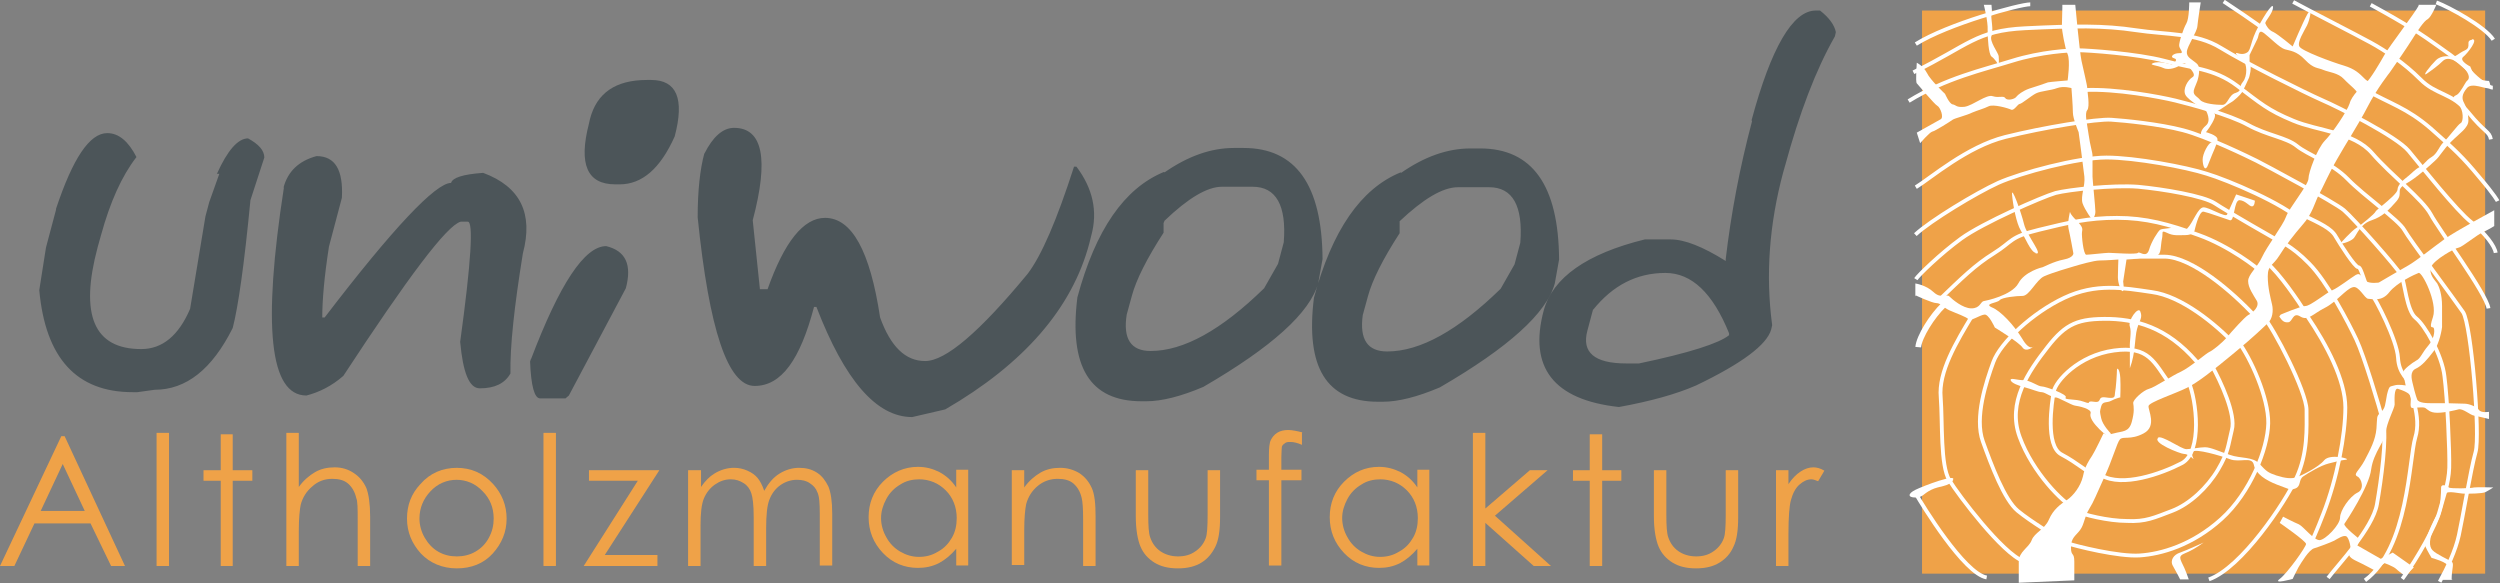 <?xml version="1.0" encoding="UTF-8"?><svg id="Ebene_1" xmlns="http://www.w3.org/2000/svg" viewBox="0 0 52.21 12.18"><rect x="0" y="0" width="52.21" height="12.18" fill="#808080" stroke="none"/><defs><style>.cls-1{stroke-width:.08px;}.cls-1,.cls-2{fill:none;stroke:#fff;stroke-miterlimit:10;}.cls-3{fill:#efa248;}.cls-4{fill:#fff;}.cls-5{fill:#4c5559;}.cls-2{stroke-width:.12px;}</style></defs><rect class="cls-3" x="40.14" y=".22" width="11.76" height="11.76"/><g><path class="cls-4" d="M50.51,.1h.37s-.1,.25-.18,.3c-.08,.04-.21,.24-.33,.43s-.3,.45-.46,.68c0,0-.27,.34-.46,.71-.19,.37-.46,.78-.64,1.1-.18,.31-.31,.62-.39,.76-.07,.13-.13,.39-.33,.61-.19,.22-.36,.44-.49,.65-.13,.21-.24,.19-.24,.43s.06,.46,.09,.59c.03,.13,.01,.3-.09,.39-.1,.09-.24,.24-.7,.62-.46,.38-.75,.61-.99,.73-.24,.12-.79,.3-.8,.38-.01,.09,.18,.42-.1,.57-.28,.15-.44,.05-.5,.13-.06,.07-.16,.44-.33,.8-.16,.35-.21,.49-.31,.65-.1,.16-.1,.32-.19,.44-.09,.12-.19,.16-.19,.36s.07,.09,.07,.3v.39l-1.16,.05v-.44c0-.21,.21-.29,.27-.45s.27-.22,.36-.43c.09-.21,.24-.32,.38-.41,.13-.09,.28-.28,.33-.49,.04-.21,.13-.34,.19-.43,.06-.09,.24-.47,.24-.47,0,0,.04,.05,.22,0,.18-.05,.31-.02,.37-.24,.06-.22,.04-.31,.03-.39-.01-.07,.21-.27,.33-.3,.12-.03,.47-.27,.67-.36,.19-.09,.52-.38,.59-.41,.07-.03,.27-.19,.37-.31,.1-.12,.36-.41,.44-.46,.09-.04,.25-.18,.18-.3-.07-.12-.18-.27-.18-.41s.19-.28,.29-.5c.1-.22,.44-.67,.5-.84,.06-.18,.47-.67,.47-.8s.18-.62,.34-.79c.16-.16,.47-.62,.52-.78,.04-.16,.25-.36,.34-.43,.09-.07,.3-.43,.39-.59,.09-.16,.64-.88,.71-1.02"/><path class="cls-4" d="M47.6,6.61c.06,.09,.1,.13,.19,.12,.09-.01,.09-.22,.25-.12,.16,.1,.27-.06,.51-.18,.24-.12,.44-.39,.58-.43,.13-.05,.25,.24,.33,.24s.28,.07,.44-.14c.16-.2,.53-.37,.61-.4,.07-.03,.4,.62,.3,.92-.1,.3,0,.17,.02,.24,.02,.07,0,.22-.12,.36-.13,.15-.16,.27-.25,.31-.09,.05-.27,.19-.27,.24s.05,.28,.05,.28c0,0-.15-.03-.24,0-.09,.03-.1-.01-.15,.19-.04,.21-.03,.28-.13,.37-.1,.09-.07,.1-.09,.34s-.13,.44-.25,.67c-.12,.22-.24,.28-.15,.33,.09,.04,.16,.27,0,.34-.16,.08-.36,.37-.36,.52s-.31,.47-.43,.47-.33-.28-.43-.33c-.1-.04-.33-.16-.33-.16l-.07,.13s.55,.38,.55,.44-.39,.61-.55,.73c-.16,.12,.27,0,.27,0,0,0,.06-.13,.12-.24,.06-.1,.22-.37,.33-.4,.1-.03,.34-.12,.42-.16,.07-.04,.19-.12,.25-.09,.06,.03,.12,.28,.07,.34-.04,.06,.02,.12,.15,.18s.37,.19,.37,.19l.21-.15s.19,.07,.24,.12c.04,.04,.19,.15,.19,.15l.18-.18-.44-.31-.25,.13-.49-.28,.06-.12s-.36-.28-.33-.33c.03-.04,.52-.78,.56-1.14,.05-.36,.31-.62,.31-.78s.18-.5,.18-.57-.02-.36,.07-.33c.09,.03,.27,.09,.27,.18s-.03,.22,.03,.22,.22-.03,.27,0c.05,.03,.09,.1,.25,.1s.36-.05,.44-.07c.09-.03,.25,.12,.33,.13,.07,.01,.31,.07,.31,.07v-.15s-.16,.03-.21-.04c-.05-.07-.21-.13-.3-.13s-.28-.01-.37-.01h-.31c-.1,0-.28,0-.31-.08-.03-.07-.09-.31-.1-.36-.01-.05-.06-.22,.07-.28,.13-.06,.24-.19,.37-.36,.13-.16,.18-.49,.18-.51v-.44c0-.24-.06-.4-.1-.47-.05-.07-.18-.19-.13-.34,.05-.15,.5-.4,.58-.41,.07-.01,.38-.27,.52-.33,.13-.06,.22-.12,.22-.12v-.33s-.81,.44-1.02,.59c-.21,.15-.61,.47-.77,.56-.16,.09-.62,.36-.62,.36,0,0-.18,.03-.27-.03-.09-.06-.1-.19-.21-.13-.1,.06-.37,.27-.49,.32-.12,.05-.46,.33-.56,.33s-.52,.18-.52,.18"/><path class="cls-4" d="M49.61,1.65s-.1,.12-.22,0c-.12-.12-.21-.21-.44-.28-.24-.07-.89-.31-.93-.4-.05-.09,.1-.32,.16-.44,.06-.12,.12-.41,.01-.24-.1,.18-.31,.68-.31,.68,0,0-.3-.25-.4-.3-.1-.04-.15-.13-.17-.18-.02-.04,.16-.21,.16-.34s-.25,.28-.36,.51c-.07,.15-.09,.26-.12,.34-.01,.04-.03,.06-.04,.08-.06,.05-.13,.06-.22,.03-.09-.03,.02,.09,.11,.15,.09,.06,.1,.33,0,.45-.1,.12,0,.18-.15,.23-.15,.04-.16,.25-.28,.25s-.38-.02-.46-.1c-.07-.09-.18-.1-.12-.25l.06-.15s.09-.27-.01-.36c-.1-.09-.22-.13-.21-.25,.01-.12,.21-.41,.22-.53,.01-.12,.07-.5,.07-.5h-.24s0,.34-.06,.44c-.06,.1-.16,.4-.15,.47,.01,.07,.12,.16,0,.15-.12,0-.21,.08-.1,.11,.1,.03-.05,.13-.05,.13,0,0-.26-.09-.4-.03-.09,.04,.09,.04,.22,.1,.13,.06,.3-.03,.3-.03,0,0,.12-.1,.16-.06,.04,.04,.25,.22,.15,.28-.1,.06-.21,.25-.15,.37,.06,.12,.43,.33,.43,.33,0,0,.12,.21,0,.31s-.13,.21-.07,.22c.06,.02,.27,.12,.19,.13-.07,.01-.19,.24-.19,.36s.05,.31,.13,.07c.09-.24,.18-.4,.18-.49s-.24-.15-.24-.15c0,0,.13-.16,.18-.3,.04-.13-.07-.07,.04-.13,.12-.06,.24-.16,.3-.19,.06-.03,.2-.16,.23-.21,.03-.04,.15-.31,.15-.31,0,0,.07-.22,.01-.31v-.16s.12-.25,.16-.33c.04-.07,.02-.22,.14-.13,.12,.09,.33,.31,.44,.34,.1,.03,.24,.03,.42,.22s.27,.16,.38,.21c.12,.05,.31,.06,.43,.19,.12,.13,.3,.25,.3,.34s.19-.06,.19-.06l.15-.3Z"/><path class="cls-4" d="M43.07,.1h.27s.09,.98,.13,1.17c.04,.19,.12,.51,.12,.57s.06,.39,0,.46c-.06,.07,0,.3,.03,.52,.03,.22,.08,.36,.08,.43v.44c0,.06,.06,.64,.06,.73s-.06,.18-.06,.18c0,0-.16-.21-.21-.36-.04-.15,.06-.36,.04-.55-.02-.19-.12-.93-.12-.93,0,0-.12-.28-.12-.41s-.03-.51-.03-.51c0,0-.16-.05-.3,0-.13,.05-.34,.06-.44,.11-.1,.05-.3,.22-.34,.22s-.12,.15-.18,.12c-.06-.03-.37-.12-.47-.07-.1,.05-.22,.08-.34,.13-.12,.06-.37,.12-.41,.15-.04,.03-.37,.24-.43,.25-.06,.02-.25,.24-.25,.24l-.07-.22s.43-.24,.5-.28c.07-.04-.01-.25-.07-.28-.06-.03-.4-.44-.43-.47-.03-.03,0-.43,0-.43,0,0,.13,.06,.21,.21,.07,.15,.38,.44,.38,.44,0,0,.09,.21,.16,.22,.07,.01,.07,.07,.25,.05,.18-.03,.46-.27,.59-.22,.13,.04,.22-.02,.26,.04s.2,.02,.23-.03c.03-.04,.13-.12,.27-.17,.13-.04,.34-.11,.39-.13,.04-.01,.41-.04,.41-.04,0,0,.06-.41,0-.55-.06-.13-.12-.52-.12-.56s.01-.41,.01-.41v-.05Z"/><path class="cls-4" d="M41.59,.1h-.16s.09,.35,.08,.53c0,.18,.02,.5,.08,.55,.06,.04,.15,.16,.15,.21s.01-.15,0-.22c-.01-.07-.2-.31-.15-.42,.05-.11-.02-.4,0-.44,.02-.04,0-.21,0-.21"/><path class="cls-4" d="M40,6.19v-.27s.22,.03,.38,.18c.16,.15,.27,.03,.33,.09,.06,.06,.28,.25,.46,.25s.19-.13,.25-.15c.06-.01,.59-.12,.73-.37,.13-.25,.5-.34,.51-.34s.23-.12,.44-.16c.21-.04,.2-.13,.2-.13,0,0-.07-.39-.1-.51-.03-.12,.03-.36,.03-.36,0,0-.01,.04,.13,.18,.15,.15,.13,.18,.12,.25-.01,.07,.03,.47,.09,.47s.4-.04,.47-.04,.58,.04,.61,0c.03-.04,.17,.12,.23-.06,.05-.18,.19-.39,.23-.42,.04-.03,.25-.03,.33-.06,.07-.03,.12,.15,.24,.03,.12-.12,.22-.44,.34-.44s.46,.22,.49,.15c.03-.07,.19-.42,.19-.42l.39,.13s0,.12-.06,.12-.13-.12-.26-.13c-.12,0-.1,.45-.2,.42-.1-.03-.45-.16-.55-.18-.1-.02-.19,.4-.19,.4,0,0-.03,.09-.19,.09s-.25,.02-.39-.05c-.13-.06-.07,0-.1,.13-.03,.13-.01,.32-.1,.34-.09,.02-.25,.02-.33,.05-.07,.03-.31,.04-.31,.04l-.07,.46s.03,.2-.01,.2c-.04,0-.1-.17-.1-.29s.01-.37,.01-.37c0,0-.27,.02-.39,.02s-.43,.09-.53,.12c-.1,.03-.45,.13-.63,.21-.16,.07-.31,.41-.45,.41-.13,0-.43,.03-.48,.09-.05,.06-.34,.07-.16,.15,.18,.07,.46,.37,.63,.65,.16,.28,.25,.16,.25,.16,0,0-.16,.14-.24,.03-.07-.11-.58-.42-.58-.42,0,0-.13-.29-.22-.27-.09,.01-.3,.15-.33,.1-.03-.05-.27-.13-.4-.19-.13-.06-.18-.15-.27-.15s-.43-.16-.43-.16"/><path class="cls-4" d="M44.31,8.29s-.13,.03-.22,.08c-.09,.05-.18,0-.21,.12-.03,.12-.03,.09,0,.24,.03,.15,.2,.32,.2,.32v.1s-.11-.06-.23-.18-.22-.25-.19-.34c.03-.09-.25-.15-.33-.16-.07-.01-.36-.18-.4-.17-.05,.02-.22-.11-.29-.11s-.2-.06-.35-.1c-.15-.04-.28-.09-.3-.15-.01-.06,.13,0,.27,0s.3,.13,.38,.13,.55,.17,.5,.23c-.04,.06,.19,.02,.38,.09s.02-.03,.21,0,.05-.12,.25-.09,.18-.01,.19-.1c.02-.09,.04-.4,.04-.47s.06-.02,.07,.16c.01,.18,0,.41,0,.41"/><path class="cls-4" d="M51.63,.83c-.16,.02,0,.15-.15,.22-.15,.07-.18,.13-.25,.13s-.24-.04-.36,.08c-.12,.12-.3,.35-.19,.28,.1-.07,.24-.17,.34-.27,.11-.1,.28,0,.41,.12,.13,.13,.16,.24,.1,.29-.04,.03-.08,.13-.14,.21-.03,.05-.07,.09-.1,.1-.09,.03-.04,.12,.06,.21s.1,.34,.04,.37c-.06,.03-.25,.3-.36,.4-.1,.1-.13,.24-.25,.31-.12,.07-.15,.16-.25,.21-.1,.05-.15,.12-.24,.19-.09,.07-.22,.18-.22,.28,0,.03-.04,.08-.1,.14-.13,.13-.35,.29-.36,.32-.01,.04-.3,.28-.4,.34-.1,.06-.35,.34-.35,.34,0,0,.22-.04,.3-.13,.07-.09,.13-.29,.37-.37,.24-.08,.37-.23,.52-.4,.15-.18-.04-.22,.19-.36,.24-.13,.52-.4,.62-.49,.1-.09,.15-.21,.33-.39,.18-.18,.36-.29,.36-.44s-.04-.28-.09-.37c-.05-.09-.05-.18,.06-.31,.1-.13,.4,.03,.46,0,.06-.03,0-.15,0-.15,0,0-.15,0-.24-.06-.09-.06-.15-.24-.15-.24,0,0-.24-.12-.15-.2,.09-.07,.34-.39,.18-.37"/><path class="cls-4" d="M51.2,12.1c0-.22,.06-.33,0-.37-.06-.04-.33-.16-.4-.24-.07-.07-.09-.24,.07-.53,.16-.3,.16-.58,.21-.65,.04-.07,.28,0,.39,0s.35,0,.43-.03c.08-.04,.17-.1,.17-.1,0,0-.33-.01-.4,0-.07,.02-.49,.03-.53,0-.04-.04-.16-.08-.16,0s-.01,.48-.09,.58c-.07,.1-.28,.56-.24,.65,.04,.09,.13,.24,.13,.24,0,0,.37,.1,.33,.18-.04,.07-.1,.28-.1,.28h.21Z"/><path class="cls-4" d="M45.71,12.1s-.07-.21-.15-.36c-.07-.15,0-.15,.15-.22,.15-.07,.31-.19,.31-.19,0,0-.35,.16-.49,.21-.13,.04-.22,.16-.15,.28,.07,.12,.15,.28,.15,.28h.18Z"/><path class="cls-4" d="M45.08,9.14c-.16,.1,.46,.34,.53,.34s.15,.06,.19,.1c.04,.04-.06-.09,0-.15,.06-.06,.56,.08,.77,.16,.21,.08,.46-.07,.5,.12,.04,.19,.25,.32,.48,.41,.23,.08,.27,.13,.39,.08,.12-.05,.06-.18,.16-.25,.1-.07,.37-.23,.53-.27,.16-.04,.27-.07,.37-.08,.1-.02-.34-.13-.46,.01-.12,.15-.49,.33-.59,.36-.1,.03-.22,.02-.41-.04-.18-.06-.21-.09-.35-.24-.14-.16-.4-.11-.62-.19-.22-.07-.4-.16-.52-.16s-.28,.04-.39,.04-.51-.3-.6-.24"/><path class="cls-4" d="M44.48,7.69c.12-.31,.1-.64,.15-.82,.05-.18,.12-.23,.07-.36-.04-.13-.27,.19-.22,.31,.04,.12-.01,.3,0,.45,0,.15,0,.43,0,.43"/><path class="cls-4" d="M40.79,10.03c-.1,.14-.28,.11-.46,.2-.18,.09-.17,.16-.33,.16s-.16-.08,0-.16c.16-.08,.9-.36,.78-.2"/><path class="cls-4" d="M42.51,5.29c.18,.05-.18-.36-.24-.61-.06-.25-.27-.83-.25-.61,.02,.22,.09,.59,.18,.74,.09,.15,.21,.45,.31,.47"/><path class="cls-1" d="M41.49,12.06c-.47-.08-1.35-1.52-1.48-1.75m1.19-3.74c-.35,.58-.72,1.2-.67,1.73,.04,.53-.01,1.42,.18,1.73,.19,.31,1.11,1.53,1.55,1.69m4.83-5.12c-.46-.5-1.31-1.23-1.88-1.24-.57,0-1.15,0-1.15,0m3.2,1.24c.23,.26,.91,1.58,.91,1.96s.03,.9-.21,1.42c-.24,.52-1.15,1.88-1.83,2.12m.61-4.97c.26,.34,.64,1.18,.63,1.71-.01,.53-.37,1.45-.98,2-.61,.55-1.26,.73-1.7,.76s-1.33-.19-1.57-.27m3.57-4.12c-.42-.45-1.14-1.03-1.75-1.11-.61-.09-1.17-.19-1.83,.12s-1.33,.93-1.48,1.34c-.15,.41-.4,1.16-.22,1.66,.18,.5,.45,1.22,.73,1.45,.28,.23,.8,.54,.8,.54m3.25-3.58c.19,.34,.51,1.03,.42,1.35-.08,.32-.07,.46-.29,.83-.22,.37-.59,.72-.96,.86-.37,.14-.55,.23-.94,.21-.39,0-.92-.13-1.08-.21m2.65-2.98c-.62-.79-1.27-1.01-1.93-1.03-.66-.01-.91,.09-1.3,.59-.39,.5-.85,1.15-.58,1.88,.27,.74,.9,1.37,1.14,1.48m2-2.58c-.34-.47-.44-.81-1.17-.71-.74,.1-1.22,.64-1.26,.86-.04,.22-.18,1.13,.16,1.31,.34,.18,.55,.38,.64,.4m2.02-1.91c.16,.37,.29,1.45-.14,1.69-.44,.23-1.25,.51-1.68,.26"/><path class="cls-2" d="M40.59,6.37c-.24,.23-.51,.66-.53,.88"/></g><path class="cls-1" d="M50.88,.05c.27,.1,1.02,.51,1.19,.78m-2.56-.73c.75,.41,1.07,.62,1.43,.88,.36,.25,.55,.41,.67,.54,.12,.13,.35,.31,.45,.31M47.89,.04c.33,.18,1.31,.68,1.62,.85,.31,.17,.7,.43,1.03,.76,.33,.34,.67,.28,1.01,.7,.34,.42,.44,.39,.47,.56m-2.61-1.03c.51,.29,.85,.37,1.35,.8,.5,.44,.68,.61,1.01,1.01,.34,.4,.39,.51,.39,.51M46.44,.03c1.3,.86,.97,.73,1.23,.89m-7.66,0c.67-.42,2.17-.83,2.39-.83m-2.44,1.42c1.16-.57,1.31-.87,2.33-.92,1.02-.05,1.65-.06,2.31,.04,.66,.1,1.26,.05,1.78,.37s1.77,.94,2.11,1.09c.35,.15,1.56,.76,1.81,1.06,.25,.3,1.01,1.26,1.31,1.49,.3,.24,.49,.5,.51,.64m-12.26-3.17c.78-.48,1.55-.65,2.16-.84,.61-.19,1.2-.22,1.39-.22s1.22,.07,1.79,.22c.57,.16,1.03,.15,1.52,.52s.64,.51,1.17,.73c.52,.22,1.26,.23,1.65,.68,.39,.45,1.05,.96,1.22,1.27,.17,.32,1.16,1.65,1.21,1.97M43.54,1.88c.65-.03,1.56,.14,1.89,.22,.32,.08,1.12,.29,1.52,.51,.4,.22,.8,.26,1.02,.44,.22,.18,.73,.35,1.06,.69,.33,.34,1.07,.86,1.18,1.06,.11,.2,1.06,1.47,1.23,1.72,.17,.26,.36,2.58,.26,2.92-.1,.35-.28,1.43-.35,1.74-.07,.32-.24,.68-.4,.97M40.01,3.91c.31-.19,1.07-.85,1.87-1.05,.8-.2,1.91-.38,2.21-.36,.3,.02,1,.09,1.5,.22,.5,.13,1.38,.56,1.54,.64,.16,.08,1.62,.86,1.82,1.03,.2,.17,1.13,1.22,1.2,1.36,.07,.14,.11,.74,.3,.89,.19,.15,.55,.77,.6,1.22,.06,.45,.11,1.58,.1,1.91-.01,.33-.13,.63-.2,.9-.07,.28-.46,.99-.78,1.42m-2.06-7.59c.33,.16,.58,.27,.67,.44,.1,.17,.4,.64,.47,.64s.13,.38,.25,.52c.12,.14,.56,1.01,.58,1.37,.02,.36,.22,.42,.23,.57,.01,.14,.27,.65,.13,1.1-.13,.44-.14,2.31-1.05,2.98m-9.39-7.22c.31-.29,1.27-.87,1.73-1.08,.47-.21,1.66-.53,2.26-.53s1.67,.2,2.1,.34c.43,.13,1.6,.62,1.98,.99m.55,7.45c.21-.28,.93-1.03,1.02-1.54,.09-.51,.21-1.4,.13-1.72-.08-.32-.4-1.38-.56-1.72-.16-.34-.61-1.21-.99-1.59-.37-.38-.65-.48-.65-.48,0,0-1.07-.61-1.31-.77-.24-.16-1.08-.3-1.61-.35-.53-.04-1.44,.06-1.72,.13-.28,.08-1.53,.63-1.97,.95-.44,.32-.9,.77-.95,.85m8.18,.78c.4,.59,.79,1.33,.79,1.9s-.17,1.48-.46,2.22c-.13,.34-.25,.6-.25,.6m-.93-5.84c.26,.21,.66,.8,.81,1.04m-7.67-.25c.5-.48,.76-.74,1.16-.99,.4-.25,.32-.34,.94-.49,.61-.15,1.03-.25,1.63-.25s1.08,.13,1.71,.36c.62,.22,1.24,.69,1.31,.78"/><path class="cls-3" d="M1.31,9.69l.46,.98H.85l.46-.98Zm-.03-.58l-1.28,2.71H.3l.42-.89H1.89l.43,.89h.29l-1.26-2.71h-.07Z"/><rect class="cls-3" x="3.27" y="9.04" width=".26" height="2.78"/><polygon class="cls-3" points="4.61 9.07 4.61 9.82 4.25 9.82 4.25 10.04 4.61 10.04 4.61 11.82 4.86 11.82 4.86 10.04 5.27 10.04 5.27 9.82 4.86 9.82 4.86 9.07 4.61 9.07"/><g><path class="cls-3" d="M5.98,9.04h.26v1.13c.1-.14,.22-.24,.34-.31,.12-.07,.26-.1,.41-.1s.28,.04,.4,.12,.2,.18,.26,.31c.05,.13,.08,.33,.08,.6v1.03h-.26v-.96c0-.23,0-.39-.03-.46-.03-.13-.09-.23-.17-.3-.08-.07-.19-.1-.33-.1-.16,0-.3,.05-.42,.16-.12,.1-.2,.23-.24,.38-.02,.1-.04,.28-.04,.54v.74h-.26v-2.78Z"/><path class="cls-3" d="M9.54,10.02c-.21,0-.4,.08-.55,.24-.15,.16-.23,.35-.23,.57,0,.14,.04,.28,.11,.4,.07,.12,.16,.22,.28,.29,.12,.07,.25,.1,.39,.1s.27-.03,.39-.1c.12-.07,.21-.16,.28-.29s.1-.26,.1-.4c0-.23-.08-.42-.23-.57-.15-.16-.34-.24-.55-.24m0-.25c.31,0,.56,.11,.77,.34,.18,.2,.28,.44,.28,.72s-.1,.52-.29,.73c-.19,.21-.45,.31-.75,.31s-.56-.11-.75-.31c-.19-.21-.29-.45-.29-.73s.09-.52,.28-.72c.2-.23,.46-.34,.77-.34"/></g><rect class="cls-3" x="11.35" y="9.04" width=".26" height="2.78"/><polygon class="cls-3" points="12.3 9.82 12.3 10.04 13.32 10.04 12.19 11.82 13.73 11.82 13.73 11.59 12.63 11.59 13.77 9.82 12.3 9.82"/><g><path class="cls-3" d="M14.38,9.82h.26v.35c.09-.13,.18-.22,.28-.28,.13-.08,.27-.12,.41-.12,.1,0,.19,.02,.28,.06,.09,.04,.16,.09,.21,.15,.05,.06,.1,.15,.14,.27,.09-.16,.19-.28,.32-.36,.13-.08,.27-.12,.41-.12,.14,0,.26,.03,.37,.1,.11,.07,.18,.17,.24,.29,.05,.12,.08,.31,.08,.56v1.09h-.26v-1.09c0-.21-.01-.36-.05-.44-.03-.08-.08-.14-.16-.19-.07-.05-.16-.07-.27-.07-.12,0-.24,.04-.34,.11-.1,.07-.18,.17-.23,.3-.05,.12-.07,.33-.07,.61v.78h-.26v-1.03c0-.24-.02-.4-.05-.49-.03-.09-.08-.16-.16-.21s-.16-.08-.27-.08c-.12,0-.23,.04-.33,.11-.1,.07-.18,.17-.23,.29-.05,.12-.07,.31-.07,.56v.85h-.26v-2Z"/><path class="cls-3" d="M19.2,10.01c-.14,0-.28,.03-.4,.11-.12,.07-.22,.17-.29,.3-.07,.13-.11,.26-.11,.4s.04,.28,.11,.4c.07,.13,.17,.23,.29,.3s.25,.11,.39,.11,.27-.03,.4-.11c.13-.07,.22-.17,.29-.29,.07-.12,.1-.26,.1-.41,0-.23-.08-.43-.23-.58-.15-.15-.34-.23-.56-.23m1.03-.2v2h-.25v-.35c-.11,.13-.23,.23-.36,.3-.14,.07-.28,.1-.44,.1-.28,0-.53-.1-.73-.31-.2-.21-.3-.46-.3-.75s.1-.54,.3-.74c.2-.2,.45-.31,.73-.31,.17,0,.31,.04,.45,.11,.13,.07,.25,.17,.35,.32v-.37h.25Z"/><path class="cls-3" d="M21.13,9.82h.26v.36c.1-.14,.22-.24,.34-.31,.12-.07,.26-.1,.41-.1s.28,.04,.4,.11c.12,.08,.2,.18,.26,.31,.06,.13,.08,.33,.08,.6v1.03h-.26v-.96c0-.23-.01-.38-.03-.46-.03-.13-.09-.23-.17-.3-.08-.07-.19-.1-.33-.1-.16,0-.3,.05-.42,.15-.12,.1-.2,.23-.24,.38-.02,.1-.04,.28-.04,.54v.73h-.26v-2Z"/><path class="cls-3" d="M23.72,9.82h.26v.93c0,.23,.01,.39,.04,.47,.04,.12,.11,.22,.21,.29,.1,.07,.23,.11,.37,.11s.26-.03,.37-.11c.1-.07,.17-.16,.21-.27,.03-.08,.04-.24,.04-.49v-.93h.26v.98c0,.28-.03,.48-.1,.62-.07,.14-.16,.25-.29,.33-.13,.08-.29,.12-.49,.12s-.36-.04-.49-.12-.23-.19-.29-.33c-.06-.14-.1-.36-.1-.64v-.96Z"/><path class="cls-3" d="M27.19,9.04v.25c-.09-.04-.17-.06-.24-.06-.05,0-.09,0-.12,.03-.03,.02-.05,.04-.06,.07,0,.03-.01,.1-.01,.21v.27s.42,0,.42,0v.22h-.42v1.78h-.26v-1.78h-.26v-.22h.26v-.31c0-.14,.01-.25,.04-.31,.03-.06,.07-.11,.13-.15,.06-.04,.14-.06,.23-.06,.08,0,.18,.02,.3,.05"/><path class="cls-3" d="M28.83,10.01c-.14,0-.28,.03-.4,.11-.12,.07-.22,.17-.29,.3-.07,.13-.11,.26-.11,.4s.04,.28,.11,.4c.07,.13,.17,.23,.29,.3s.25,.11,.39,.11,.27-.03,.4-.11c.13-.07,.22-.17,.29-.29,.07-.12,.1-.26,.1-.41,0-.23-.08-.43-.23-.58-.15-.15-.34-.23-.56-.23m1.03-.2v2h-.25v-.35c-.11,.13-.23,.23-.36,.3-.14,.07-.28,.1-.44,.1-.28,0-.53-.1-.73-.31-.2-.21-.3-.46-.3-.75s.1-.54,.3-.74c.2-.2,.44-.31,.73-.31,.16,0,.31,.04,.45,.11,.13,.07,.25,.17,.35,.32v-.37h.25Z"/></g><polygon class="cls-3" points="30.76 9.04 30.76 11.82 31.02 11.82 31.02 10.92 32.03 11.82 32.39 11.82 31.22 10.77 32.32 9.82 31.95 9.82 31.02 10.62 31.02 9.04 30.76 9.04"/><polygon class="cls-3" points="33.2 9.07 33.2 9.82 32.85 9.82 32.85 10.04 33.2 10.04 33.2 11.82 33.46 11.82 33.46 10.04 33.86 10.04 33.86 9.82 33.46 9.82 33.46 9.07 33.2 9.07"/><g><path class="cls-3" d="M34.54,9.82h.26v.93c0,.23,.01,.39,.04,.47,.04,.12,.11,.22,.21,.29,.1,.07,.23,.11,.37,.11s.26-.03,.37-.11c.1-.07,.17-.16,.21-.27,.03-.08,.04-.24,.04-.49v-.93h.26v.98c0,.28-.03,.48-.1,.62-.06,.14-.16,.25-.29,.33-.13,.08-.29,.12-.49,.12s-.36-.04-.49-.12-.23-.19-.29-.33c-.06-.14-.1-.36-.1-.64v-.96Z"/><path class="cls-3" d="M37.09,9.82h.26v.29c.08-.12,.16-.2,.25-.26,.09-.06,.18-.09,.27-.09,.07,0,.15,.02,.23,.07l-.13,.22c-.05-.02-.1-.04-.14-.04-.09,0-.17,.04-.25,.11-.08,.07-.14,.18-.18,.33-.03,.11-.05,.35-.05,.69v.68h-.26v-2Z"/><path class="cls-5" d="M1.17,4.38l-.21,.79-.14,.89c.13,1.42,.78,2.13,1.95,2.13h.1l.36-.05c.66,0,1.2-.43,1.63-1.29,.11-.42,.24-1.31,.37-2.67l.29-.89c0-.15-.12-.28-.34-.4-.21,0-.43,.25-.65,.74h.05l-.21,.59-.08,.3-.32,1.93c-.24,.56-.58,.84-1.02,.84-.99,0-1.29-.71-.91-2.13l.07-.25c.19-.69,.43-1.23,.74-1.63-.17-.33-.37-.5-.61-.5-.37,0-.72,.53-1.07,1.58m4.76-.45c-.45,2.9-.3,4.35,.47,4.35,.27-.07,.53-.2,.77-.41,1.35-2.06,2.16-3.14,2.45-3.22h.15c.12,0,.07,.84-.16,2.51,.06,.65,.19,.97,.41,.97,.31,0,.52-.1,.64-.31-.01-.57,.08-1.4,.26-2.51,.22-.83-.05-1.39-.83-1.68-.42,.03-.64,.1-.67,.21-.32,0-1.21,.94-2.64,2.81h-.05c0-.35,.04-.84,.14-1.48l.27-1.02c.03-.58-.14-.87-.53-.87-.37,.1-.6,.32-.69,.66m5.17,3.57l-.02,.06c.02,.51,.09,.77,.21,.77h.53l.07-.06,1.19-2.24c.13-.49,0-.78-.41-.88-.45,0-.97,.78-1.57,2.36m3.62-4.3c-.09,.33-.14,.78-.14,1.34,.24,2.35,.63,3.52,1.19,3.52s.95-.55,1.24-1.65h.05c.59,1.53,1.25,2.3,2,2.3l.69-.16c1.64-.95,2.65-2.11,3.01-3.47l.04-.16c.14-.51,.03-.99-.31-1.44h-.05c-.36,1.12-.68,1.86-.97,2.24-1,1.21-1.71,1.82-2.14,1.82-.41,0-.72-.3-.94-.91-.21-1.39-.59-2.08-1.15-2.08-.45,0-.85,.5-1.2,1.49h-.16l-.15-1.44c.34-1.28,.21-1.93-.39-1.93-.23,0-.44,.18-.62,.54m9.6,.38c-.83,.34-1.43,1.21-1.81,2.62-.18,1.45,.26,2.17,1.34,2.17h.1c.32,0,.72-.1,1.19-.3,1.43-.83,2.23-1.55,2.4-2.17l.09-.5c-.01-1.55-.56-2.32-1.65-2.32h-.2c-.48,0-.96,.17-1.45,.51m1.18,.3h.66c.49,0,.71,.39,.65,1.16l-.12,.45-.29,.51c-.89,.87-1.68,1.31-2.37,1.31-.41,0-.58-.25-.5-.76l.11-.4c.09-.33,.31-.77,.66-1.31v-.2l.02-.05c.49-.47,.89-.71,1.2-.71m3.73-.3c-.83,.34-1.43,1.21-1.81,2.62-.18,1.45,.26,2.17,1.34,2.17h.1c.32,0,.72-.1,1.19-.3,1.43-.83,2.23-1.55,2.4-2.17l.09-.5c-.01-1.55-.56-2.32-1.65-2.32h-.2c-.48,0-.96,.17-1.45,.51m1.18,.3h.66c.49,0,.71,.39,.65,1.16l-.12,.45-.29,.51c-.89,.87-1.68,1.31-2.37,1.31-.41,0-.58-.25-.51-.76l.11-.4c.09-.33,.31-.77,.66-1.31v-.25c.5-.47,.9-.71,1.22-.71m6.14-1.38c-.26,.98-.44,1.94-.55,2.88v.04c-.48-.3-.86-.45-1.15-.45h-.54c-1.22,.3-1.92,.8-2.11,1.48-.32,1.19,.2,1.87,1.57,2.02,.66-.12,1.2-.27,1.61-.45,.96-.46,1.48-.85,1.57-1.17l.02-.09c-.14-1.05-.06-2.11,.23-3.19l.04-.14c.3-1.1,.64-2,1.04-2.7l.02-.09c-.03-.15-.14-.3-.33-.45h-.09c-.48,0-.93,.77-1.34,2.29m-3.31,3.96c.41-.51,.91-.77,1.51-.77,.55,0,.99,.42,1.33,1.26v.04c-.21,.17-.83,.37-1.88,.59h-.27c-.66,0-.93-.23-.81-.68l.12-.45Z"/><path class="cls-5" d="M12.32,2.49l-.02,.09c-.22,.85-.04,1.27,.55,1.27h.09c.47,0,.85-.33,1.15-1,.21-.79,.04-1.18-.49-1.18h-.09c-.65,0-1.05,.27-1.19,.82"/></g></svg>